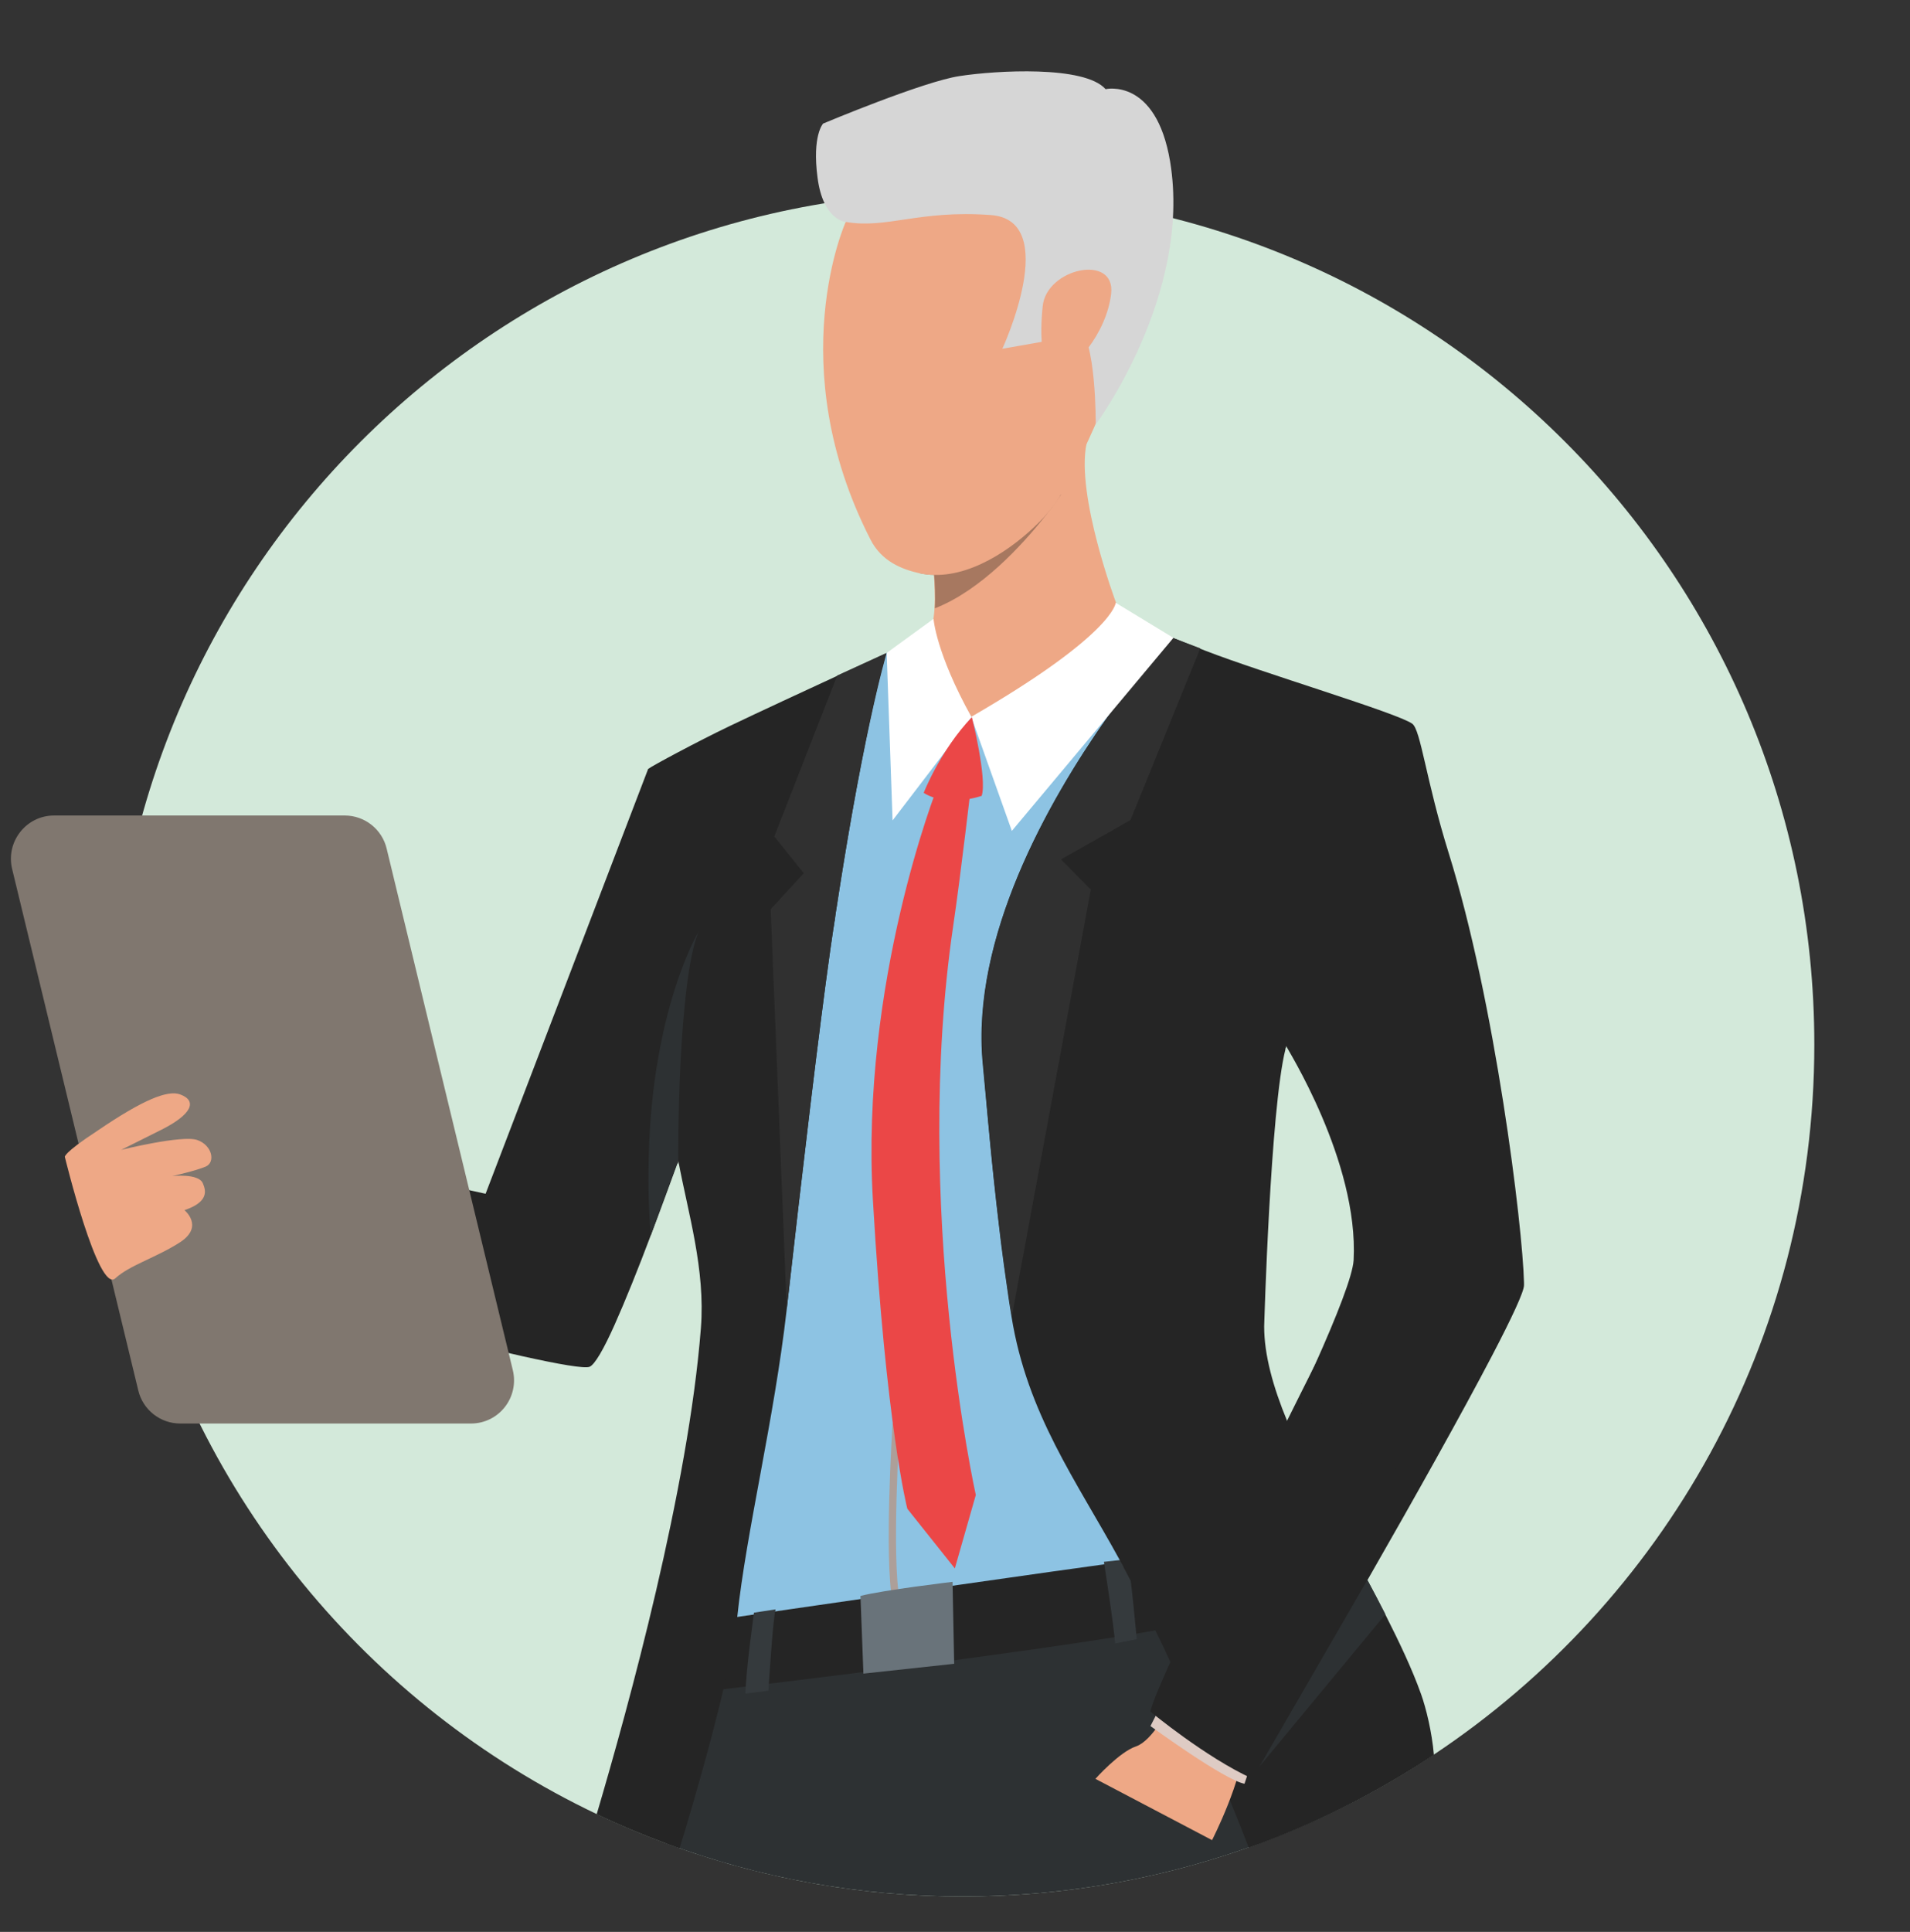 <?xml version="1.0" encoding="utf-8"?>
<!-- Generator: Adobe Illustrator 25.4.1, SVG Export Plug-In . SVG Version: 6.00 Build 0)  -->
<svg version="1.1" id="Calque_1" xmlns="http://www.w3.org/2000/svg" xmlns:xlink="http://www.w3.org/1999/xlink" x="0px" y="0px"
	 viewBox="0 0 582.9 589.4" style="enable-background:new 0 0 582.9 589.4;" xml:space="preserve">
<rect x="0" y="0" width="582.9" height="589.4" fill="#333333" stroke="none"/>
<style type="text/css">
	.st0{fill:#D3E9DA;}
	.st1{fill:#2D3133;}
	.st2{fill:#8DC3E3;}
	.st3{fill:#252525;}
	.st4{fill:#EEA886;}
	.st5{fill:#353A3D;}
	.st6{fill:#A77860;}
	.st7{fill:#D6D6D6;}
	.st8{fill:#303030;}
	.st9{fill:#FFFFFF;}
	.st10{fill:#EB4747;}
	.st11{fill:#AD9F99;}
	.st12{fill:#69737A;}
	.st13{fill:#DECBC4;}
	.st14{fill:#80776F;}
</style>
<g>
	<path class="st0" d="M553.7,318.7c0,90.4-46.1,170-116.1,216.6c-16.3,10.9-34,19.9-52.6,26.9c-1.3,0.5-2.6,1-3.9,1.4
		c-27.3,9.7-56.7,15-87.3,15c-30.3,0-59.3-5.2-86.3-14.7c-1.4-0.5-2.8-1-4.2-1.5c-7.2-2.7-14.2-5.6-21.1-8.9
		c-69.8-33.2-122.4-96.6-141-173.2c-1.2-5.1-2.3-10.2-3.2-15.4c-2.7-15-4.1-30.5-4.1-46.3c0-143.6,116.4-260,260-260
		S553.7,175.1,553.7,318.7z"/>
	<g>
		<g>
			<g>
				<path class="st1" d="M385,562.2c-28.4,10.6-59.1,16.4-91.2,16.4c-31.8,0-62.3-5.7-90.5-16.2c5.9-26.7,10.4-46.3,10.4-46.3
					s143.3-66.1,158.7-23.3C378.9,511,382.8,535.3,385,562.2z"/>
			</g>
			<g>
				<path class="st2" d="M408.8,216.9l-68-28.1l-58.2,4.9c0,0,0,0,0,0l-12,5.5l-70.4,36.5l18.4,134.2c6.2,24-4.8,70.7-6,95.6
					c-1,19.7,5.5,28.6,5.7,28.8c0,0,0,0,0,0L369.7,473l0,0c0,0,6.7-47.6,7.2-73.4L408.8,216.9z"/>
			</g>
			<g>
				<path class="st3" d="M218.2,494.3c0,0-3.5,4.2-4.5,21.9c0,0,143.5-16.7,158.7-23.3c0,0,0.6-19.5-2.6-19.8
					C366.2,472.6,218.2,494.3,218.2,494.3z"/>
			</g>
			<g>
				<path class="st4" d="M340.6,183.9c-0.4,22.5-44.1,34.8-44.1,34.8s-18.2-22.9-13.9-25.1c1.7-0.9,2.4-4.3,2.6-8.1
					c0.2-3.6,0-7.7-0.2-10.2c-0.1-1.6-0.3-2.6-0.3-2.6s6.2-6.6,14.2-14.4c13.9-13.7,32.9-31.2,32.9-24.3c0,0.4,0,0.8-0.2,1.3
					C328.3,151.1,340.6,183.9,340.6,183.9z"/>
			</g>
			<g>
				<path class="st5" d="M336.9,476.5c0,0,3.1,19.8,3.4,24.9l6.6-1.3c0,0-1.8-20.9-2.9-24.4L336.9,476.5z"/>
			</g>
			<g>
				<path class="st5" d="M230.1,492c0,0-2.5,18-2.6,24.7l7-0.9c0,0,1.4-22.4,2.2-24.8L230.1,492z"/>
			</g>
			<g>
				<path class="st6" d="M323.8,150.9C323.8,150.9,323.8,150.9,323.8,150.9c-0.1,0.1-1.9,2.9-5.1,6.9c-6.7,8.4-19.3,22.3-33.4,27.8
					c0.2-3.6,0-7.7-0.2-10.2c-1.4,0-2.9-0.2-4.3-0.5c3.9-6.8,9.5-13.9,9.5-13.9l8.8-2.6L323.8,150.9z"/>
			</g>
			<g>
				<path class="st4" d="M332.1,134.4c-3.8,8.2-7.4,14.2-8.4,16.5c0,0,0,0,0,0c-0.7,1.5-2.5,4-5.1,6.9c-7.2,7.7-20.5,18-33.7,17.6
					c-1.4,0-2.9-0.2-4.3-0.5c-5.3-1.2-11.6-3.6-15-10.4c-27.2-53.3-7.5-96.8-7.5-96.8s74.4-21,86,1.4
					C352.3,84.7,341,115.1,332.1,134.4z"/>
			</g>
			<g>
				<path class="st7" d="M258.1,67.7c0,0-6.9-0.4-8.6-13.5c-1.7-12.9,1.7-16.5,1.7-16.5s30.7-12.9,41.7-14.5c11-1.7,38.1-3.3,44.5,4
					c0,0,15.4-3.6,19.7,22.1c6.7,40.7-22.7,80.2-22.7,80.2s0.2-26.6-5.6-30.1c-5.9-3.5-10.9,4.9-10.9,4.9l-12,2.1
					c0,0,18.2-39.3-3.6-40.8C280.4,64,270.6,69.9,258.1,67.7z"/>
			</g>
			<g>
				<path class="st4" d="M318.2,93.5c1.1-11.7,22.3-16.2,20.9-3.9c-1.4,12.3-11.8,24.1-16.7,23.6
					C317.6,112.8,317.3,102.4,318.2,93.5z"/>
			</g>
			<g>
				<path class="st3" d="M465.1,392.1c0-0.2,0-0.5,0-0.8c-0.4-17.1-8.8-85.7-23-131.1c-6.9-22.1-8.5-37.5-11.1-39.4
					c-4.6-3.3-45.7-15.5-63.2-22.3c-7.9-3.1-7.6-3-10.7-4.2c-1.9,1.9-11.1,12.9-19.3,24.7c-18,25.6-41.5,67.1-37.9,105.4
					c1.2,12.3,2.6,29.9,5,49.8c0.2,1.7,0.4,3.4,0.6,5.1c0.6,4.6,1.2,9.2,1.9,13.9c0.4,2.8,0.8,5.7,1.3,8.5
					c4.8,29.7,19.7,49.9,33,74.2c0.1,0.2,0.2,0.4,0.3,0.6c0.1,0.1,0.1,0.2,0.2,0.3c0.3,0.5,0.6,1,0.8,1.6c0.5,0.8,0.9,1.7,1.4,2.6
					c0.3,0.5,0.5,1,0.8,1.5c2.5,4.9,5,9.9,7.4,14.9c1.6,3.2,3.1,6.5,4.6,9.7c0.2,0.3,0.3,0.7,0.5,1c0,0,2.4,5.7,5.6,13
					c1.2,2.7,2.4,5.6,3.6,8.5c0.9,2,1.7,4,2.6,6c0.7,1.7,1.4,3.4,2.1,4.9c1.5,3.5,2.8,6.6,3.7,8.7c0.7,1.6,1.1,2.7,1.3,3.1
					c1.7,4.2,3.2,8,4.5,11.4c1.3-0.5,2.6-0.9,3.9-1.4c18.7-7,36.3-16.1,52.6-26.9c-0.6-7-2.4-14.3-3.9-18.5
					c-2.7-7.6-6.6-15.8-10.9-24.3c-1.8-3.5-3.6-7-5.5-10.5c14.4-25.1,28.9-51,38.1-68.6C461.4,402,465.1,394.1,465.1,392.1z
					 M413.1,384.5c-0.3,4.7-5,16.7-11.8,31.9c0,0,0,0,0,0c-2.5,5.6-5.3,11.6-8.2,17.9c-0.1-0.3-0.2-0.5-0.3-0.8
					c-4.3-10.4-7-20.2-7-28.8c0,0,1.9-66.5,6.5-84.6c0-0.1,0-0.1,0-0.2c0-0.1,0-0.1,0.1-0.2c0-0.1,0.1-0.2,0.1-0.3
					c0-0.1,0-0.1,0-0.2c0,0,0,0,0,0c0,0,0,0,0-0.1C392.4,319.3,414.7,354.2,413.1,384.5z"/>
			</g>
			<g>
				<path class="st3" d="M270.3,199.8c0,0-6.1,20.4-14.1,71.4c0,0,0,0,0,0c-0.3,1.7-0.5,3.5-0.8,5.2c0,0.2-0.1,0.4-0.1,0.6
					c-0.2,1.2-0.4,2.4-0.5,3.6c0,0.1,0,0.3-0.1,0.4c-0.1,0.8-0.2,1.6-0.4,2.5c-0.3,2-0.6,4.1-0.9,6.2c-3.5,24.8-8.5,67.1-13.3,109.7
					v0c-3.8,33.6-12.4,68.1-15.1,93.9c0,0,0,0,0,0c-0.5,5-1.8,11.8-3.6,19.4c-0.2,0.9-0.4,1.7-0.6,2.6c-3.6,15.3-8.8,33.6-13.4,48.6
					c-1.4-0.5-2.8-1-4.2-1.5c-7.2-2.7-14.2-5.6-21.1-8.9c9.7-32.8,28-99.4,31.8-148.3v0c1.4-18-3.9-35-6.9-51.1
					c-0.1,0.1-0.1,0.3-0.1,0.4c-2.6,7.1-5.4,14.8-8.3,22.4c-3.8,10.1-7.7,19.8-11,27.2c-3.3,7.4-6.1,12.3-7.7,12.9
					c-6.3,2.3-111.5-25.9-138.7-36.7c-4-1.6-6.3-2.8-6.4-3.4l3.2-11.9l6.2-23.4l104,22.6l49.6-129.6c1.1-0.9,15.3-8.5,24.7-13
					c9.8-4.7,22.2-10.4,33.2-15.5c5.2-2.4,10.2-4.7,14.4-6.6L270.3,199.8z"/>
			</g>
			<g>
				<path class="st8" d="M345,250.2l-21.2,12l9.1,9.2l-24.1,130.3c-4.9-30.5-7.2-59.6-8.8-77.3c-5.6-59.2,53.5-126,57.2-130.1
					c2.8,1.1,5.9,2.3,9.1,3.5L345,250.2z"/>
			</g>
			<g>
				<path class="st8" d="M270.6,199.2c0,0-7.9,25.9-17.2,90.5c-3.5,24.8-8.5,67.1-13.3,109.7l-4.9-122l10.1-11l-9-11.2l19.2-49.1
					c5.3-2.4,10.2-4.7,14.4-6.6L270.6,199.2z"/>
			</g>
			<g>
				<path class="st9" d="M358.1,194.6l-17.6-10.7c0,0-0.5,9.6-44.1,34.8l12.4,34.8L358.1,194.6z"/>
			</g>
			<g>
				<path class="st9" d="M284.9,188.8c0,0,0.7,10.4,11.6,30l-24.1,31.5l-1.8-51.1L284.9,188.8z"/>
			</g>
			<g>
				<path class="st10" d="M296.6,218.8c0,0,4.7,18.7,3,24c0,0-10.3,3.7-17.7-0.9C281.9,241.8,287.1,228.7,296.6,218.8z"/>
			</g>
			<g>
				<g>
					<path class="st11" d="M272.4,488.7c-2.6-13.2-0.1-52.8,0-54.5l2.2,0.1c0,0.4-2.6,41,0,53.9L272.4,488.7z"/>
				</g>
			</g>
			<g>
				<path class="st12" d="M290.7,482.6c0,0-21.1,2.5-28.1,4.3l0.9,23.7l27.7-3L290.7,482.6z"/>
			</g>
			<g>
				<path class="st10" d="M286.1,240.1c0,0-23.6,59.5-19.7,126.1c4,69,10.5,94.1,10.5,94.1l14.5,18.2l6.4-22.4
					c0,0-19.5-88-6.9-173.6c2.3-15.5,5.7-44.9,5.7-44.9L286.1,240.1z"/>
			</g>
			<g>
				<path class="st4" d="M356.8,521c0,0-5.1,10.1-10.1,11.8c-5.1,1.7-12.4,9.9-12.4,9.9l35.6,18.7c0,0,9.5-18.5,9.9-30.3
					C380.2,519.3,356.8,521,356.8,521z"/>
			</g>
			<g>
				<path class="st13" d="M353.5,521.9l-2.4,4.7c0,0,22.6,16.5,28.7,17.6l2.1-6.3L353.5,521.9z"/>
			</g>
			<g>
				<path class="st3" d="M351.1,522.2c0,0,16.9,14,31.2,20.5l48-86.3l-24.9-48.1C405.4,408.2,352.2,513.7,351.1,522.2z"/>
			</g>
			<g>
				<path class="st1" d="M207.7,323.9c-0.8,16-0.7,30.2-0.7,30.2s0,0,0,0c0,0.1,0,0.5-0.1,1.2c0-0.3-0.1-0.5-0.1-0.8
					c-2.6,7.1-5.4,14.8-8.2,22.4c-0.7-8.7-0.8-16.8-0.6-24.4c1.1-44.8,15.2-68.3,15.2-68.3C210,292,208.5,308.8,207.7,323.9z"/>
			</g>
			<g>
				<path class="st1" d="M422.8,492.5l-38.4,46.4l32.9-56.9C419.2,485.5,421,489,422.8,492.5z"/>
			</g>
			<g>
				<path class="st14" d="M143.7,434.3H55c-6.1,0-11.4-4.2-12.8-10.1L3.7,265.1c-2-8.3,4.3-16.3,12.8-16.3h88.7
					c6.1,0,11.4,4.2,12.8,10.1L156.5,418C158.5,426.3,152.3,434.3,143.7,434.3z"/>
			</g>
			<g>
				<g>
					<path class="st4" d="M35.2,390c4.3-4,12.7-6.4,19.9-11.1c7.2-4.8,1.2-9.7,1.2-9.7c7.4-2.5,6.6-5.9,5.6-8.2
						c-1.3-3.1-9.3-2.2-9.3-2.2s7.2-1.6,10.2-2.9c3-1.3,2-6.5-2.6-8.1c-4.6-1.6-23.2,3-23.2,3s3-1.5,12.2-6.1
						c9.2-4.6,11.2-8.8,5.8-10.8c-3.8-1.4-11.2,1.5-25.3,11.1C19,352,19.8,353,19.8,353S30,394.8,35.2,390z"/>
				</g>
			</g>
		</g>
	</g>
</g>
</svg>
